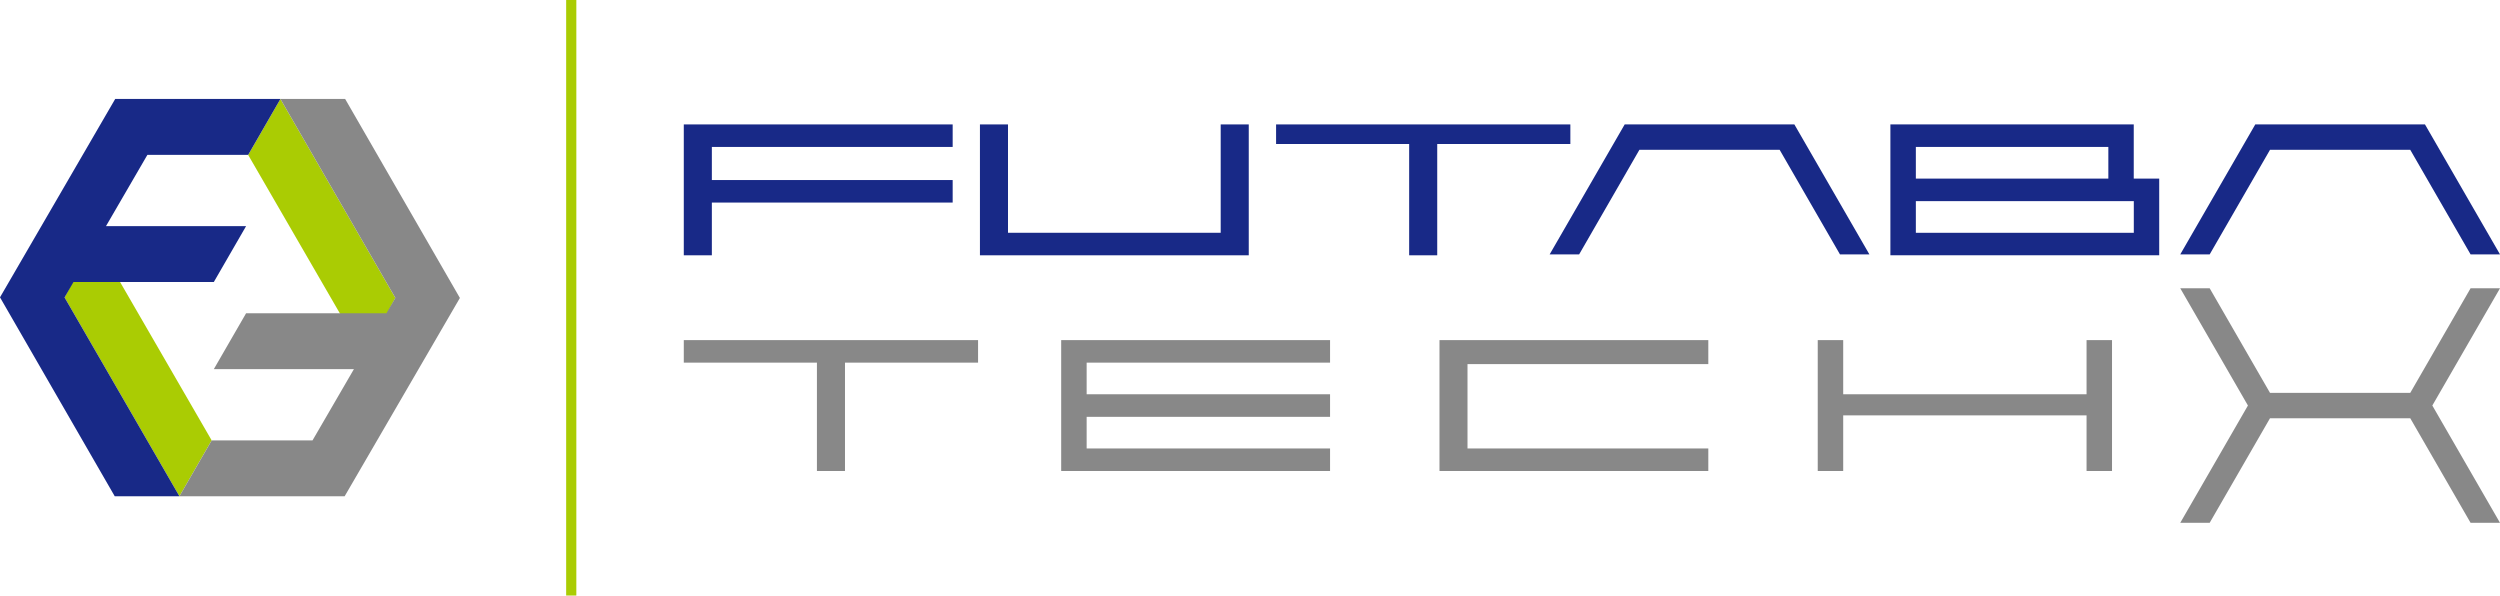<?xml version="1.0" encoding="UTF-8"?><svg xmlns="http://www.w3.org/2000/svg" viewBox="0 0 441.84 105.25"><defs><style>.d{fill:#aacc03;}.e{fill:#182987;}.f{fill:#888;}</style></defs><g id="a"/><g id="b"><g id="c"><g><rect class="d" x="100.06" width="1.8" height="105.25"/><polygon class="d" points="69.87 52.64 49.56 17.49 43.86 27.38 64.44 62.94 69.87 52.64"/><polygon class="d" points="11.41 52.57 31.71 87.71 37.41 77.83 16.84 42.27 11.41 52.57"/><polygon class="f" points="61 17.49 49.56 17.49 69.87 52.64 68.29 55.37 43.49 55.37 37.79 65.24 62.55 65.24 55.23 77.84 37.41 77.84 31.71 87.71 60.91 87.71 81.28 52.66 61 17.49"/><polygon class="e" points="43.86 27.37 49.56 17.49 20.36 17.49 0 52.55 20.28 87.71 31.71 87.71 11.41 52.57 12.99 49.84 37.79 49.84 43.49 39.97 18.73 39.97 26.05 27.37 43.86 27.37"/><polygon class="e" points="401.19 26.48 425.98 26.48 436.64 44.96 441.84 44.96 428.58 21.99 398.59 21.99 385.33 44.96 390.53 44.96 401.19 26.48"/><polygon class="e" points="215.74 41.14 178.15 41.14 178.15 21.99 173.19 21.99 173.19 45.12 220.7 45.12 220.7 40.62 220.7 21.99 215.74 21.99 215.74 41.14"/><polygon class="e" points="120.85 21.99 120.85 45.12 125.81 45.12 125.81 35.8 168.37 35.8 168.37 31.82 125.81 31.82 125.81 25.97 168.37 25.97 168.37 21.99 120.85 21.99"/><polygon class="e" points="287.14 21.99 273.88 44.96 279.09 44.96 289.74 26.48 314.53 26.48 325.19 44.96 330.39 44.96 317.13 21.99 287.14 21.99"/><path class="e" d="M377.12,21.99h-43.02v23.13h47.51v-13.56h-4.5v-9.58Zm-38.52,19.15v-5.59h38.52v5.59h-38.52Zm0-15.17h34.02v5.59h-34.02v-5.59Z"/><polygon class="f" points="436.64 50.95 425.98 69.43 401.19 69.43 390.53 50.95 385.33 50.95 397.29 71.67 385.33 92.4 390.53 92.4 401.19 73.92 425.98 73.92 436.64 92.4 441.84 92.4 429.88 71.67 441.84 50.95 436.64 50.95"/><polygon class="f" points="254.41 60.11 254.41 83.24 301.92 83.24 301.92 79.26 259.36 79.26 259.36 64.35 301.92 64.35 301.92 60.11 254.41 60.11"/><polygon class="f" points="120.85 60.11 120.85 64.09 144.38 64.09 144.38 83.24 149.34 83.24 149.34 64.09 172.86 64.09 172.86 60.11 120.85 60.11"/><polygon class="e" points="225.53 21.99 225.53 25.45 249.05 25.45 249.05 45.12 254.01 45.12 254.01 25.45 277.54 25.45 277.54 21.99 225.53 21.99"/><polygon class="f" points="368.77 69.68 325.76 69.68 325.76 60.11 321.26 60.11 321.26 83.24 325.76 83.24 325.76 73.41 368.77 73.41 368.77 83.24 373.27 83.24 373.27 60.11 368.77 60.11 368.77 69.68"/><polygon class="f" points="187.55 60.11 187.55 83.24 235.07 83.24 235.07 79.26 192.05 79.26 192.05 73.67 235.07 73.67 235.07 69.68 192.05 69.68 192.05 64.09 235.07 64.09 235.07 60.11 187.55 60.11"/></g></g></g></svg>